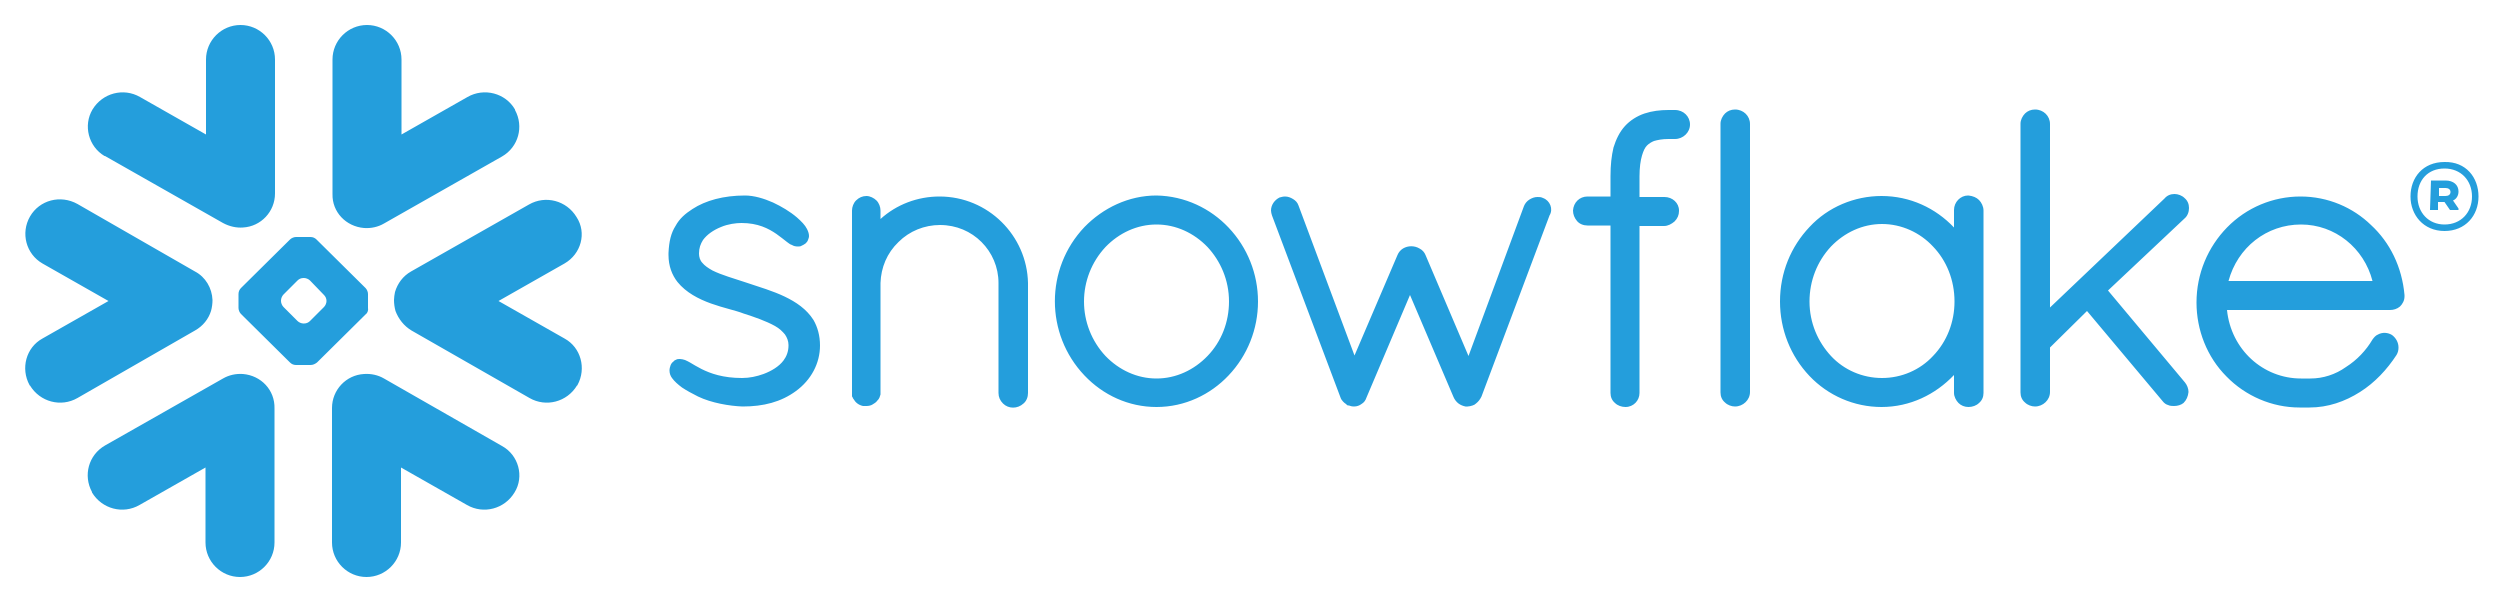 <svg xmlns="http://www.w3.org/2000/svg" xmlns:xlink="http://www.w3.org/1999/xlink" id="Layer_1" x="0px" y="0px" viewBox="0 0 500 120" style="enable-background:new 0 0 500 120;" xml:space="preserve"><style type="text/css">	.st0{fill-rule:evenodd;clip-rule:evenodd;fill:#249EDC;}</style><path class="st0" d="M489.1,37.6h-1.3v1.6h1.3c0.6,0,1-0.3,1-0.8C490.1,37.9,489.7,37.6,489.1,37.6z M486.2,36.1h2.9 c1.6,0,2.6,0.9,2.6,2.2c0,0.8-0.4,1.5-1.1,1.8l1.1,1.6v0.3h-1.7l-1.1-1.6h-1.3v1.6h-1.6L486.2,36.1L486.2,36.1z M494.4,39.3 c0-3.2-2.2-5.6-5.5-5.6c-3.3,0-5.4,2.3-5.4,5.6c0,3.2,2.2,5.6,5.4,5.6C492.2,44.9,494.4,42.5,494.4,39.3z M495.7,39.3 c0,3.8-2.6,6.9-6.8,6.9c-4.2,0-6.8-3.2-6.8-6.9c0-3.8,2.5-6.9,6.8-6.9C493.2,32.3,495.7,35.5,495.7,39.3z M112.9,52.7l-13.2,7.5 l13.2,7.5c3.3,1.8,4.4,6,2.6,9.3c0,0,0,0.1-0.1,0.1c-2,3.3-6.2,4.4-9.5,2.5L82.3,66.1c-1.5-0.9-2.6-2.3-3.2-3.9 c-0.2-0.7-0.3-1.5-0.3-2.2c0-0.5,0.1-1.1,0.2-1.6c0.5-1.7,1.6-3.2,3.2-4.1l23.6-13.4c3.3-1.9,7.5-0.8,9.5,2.5 C117.4,46.6,116.2,50.8,112.9,52.7z M100.4,89.2L76.8,75.7c-1.2-0.7-2.6-1-4-0.9c-3.6,0.2-6.4,3.2-6.4,6.8v26.9 c0,3.8,3.1,6.9,6.9,6.9c3.8,0,6.9-3.1,6.9-6.9v-15l13.2,7.5c3.3,1.9,7.5,0.8,9.5-2.5C104.9,95.3,103.7,91,100.4,89.2L100.4,89.2z  M73.2,62.8l-9.8,9.7C63,72.8,62.6,73,62.1,73h-2.9c-0.5,0-0.9-0.2-1.2-0.5l-9.8-9.7c-0.3-0.3-0.5-0.8-0.5-1.2v-2.8 c0-0.5,0.2-0.9,0.5-1.2l9.8-9.7c0.3-0.3,0.8-0.5,1.2-0.5h2.9c0.5,0,0.9,0.2,1.2,0.5l9.8,9.7c0.3,0.3,0.5,0.8,0.5,1.2v2.8 C73.7,62,73.5,62.6,73.2,62.8z M65.3,60.2c0-0.5-0.2-0.9-0.5-1.2L62,56.1c-0.3-0.3-0.8-0.5-1.2-0.5h-0.1c-0.5,0-0.9,0.2-1.2,0.5 l-2.8,2.8c-0.3,0.3-0.5,0.8-0.5,1.2v0.1c0,0.4,0.2,0.9,0.5,1.2l2.8,2.8c0.3,0.3,0.8,0.5,1.2,0.5h0.1c0.5,0,0.9-0.2,1.2-0.5l2.8-2.8 c0.3-0.3,0.5-0.8,0.5-1.2V60.2z M21,31.2l23.6,13.4c1.3,0.7,2.7,1,4,0.9c3.6-0.2,6.4-3.2,6.4-6.8V11.9C55,8.1,51.9,5,48.1,5 c-3.8,0-6.9,3.1-6.9,6.9v15l-13.2-7.5c-3.3-1.9-7.5-0.8-9.5,2.5c-1.9,3.2-0.8,7.4,2.4,9.3C20.9,31.2,20.9,31.2,21,31.2L21,31.2z  M72.8,45.6c1.4,0.1,2.8-0.2,4-0.9l23.6-13.4c3.3-1.9,4.4-6,2.6-9.3c0,0,0-0.1,0-0.1c-1.9-3.3-6.2-4.4-9.5-2.5l-13.2,7.5v-15 c0-3.8-3.1-6.9-6.9-6.9c-3.8,0-6.9,3.1-6.9,6.9v26.9C66.4,42.4,69.2,45.3,72.8,45.6L72.8,45.6z M48.6,74.8c-1.4-0.1-2.8,0.2-4,0.9 L21,89.1c-3.3,1.9-4.4,6-2.6,9.3c0,0,0,0.1,0,0.1c2,3.3,6.2,4.4,9.5,2.5l13.2-7.5v15c0,3.8,3.1,6.9,6.9,6.9c3.8,0,6.9-3.1,6.9-6.9 V81.7C55,78,52.2,75.1,48.6,74.8L48.6,74.8z M42.2,62.2c0.2-0.7,0.3-1.5,0.3-2.2c-0.1-2.4-1.4-4.6-3.5-5.7L15.5,40.8 C12.1,38.9,7.9,40,6,43.3c-1.9,3.3-0.8,7.5,2.5,9.4l13.2,7.5L8.5,67.7c-3.3,1.8-4.4,6-2.6,9.3c0,0,0,0.1,0.1,0.1 c2,3.3,6.2,4.4,9.5,2.5L39,66.1C40.6,65.2,41.7,63.8,42.2,62.2L42.2,62.2z M335,22h-0.7c-0.1,0-0.2,0-0.3,0c-0.1,0-0.2,0-0.3,0 c-1.7,0-3.3,0.2-4.8,0.7c-1.5,0.5-2.9,1.4-3.9,2.5l0,0v0c-1.1,1.2-1.8,2.7-2.3,4.3c-0.4,1.7-0.6,3.5-0.6,5.7v4.1h-4.6 c-1.6,0-2.8,1.2-2.9,2.8c0,0.8,0.3,1.5,0.8,2.1c0.5,0.6,1.3,0.9,2.1,0.9h4.6v33.4l0,0.1c0,0.8,0.3,1.5,0.9,2 c0.5,0.5,1.3,0.8,2.1,0.8c1.6,0,2.8-1.3,2.8-2.8V45.2h4.9c0.8,0,1.5-0.4,2.1-0.9c0.6-0.6,0.9-1.3,0.9-2.1v-0.1 c0-1.5-1.3-2.7-2.9-2.7h-5v-4.1c0-1.8,0.2-3.2,0.5-4.2c0.3-1,0.6-1.6,1-2c0.4-0.4,0.9-0.7,1.4-0.9c0.7-0.2,1.6-0.4,2.9-0.4h0.2 c0.1,0,0.2,0,0.2,0c0.1,0,0.2,0,0.3,0h0.6c1.6,0,3-1.3,3-2.9C338,23.3,336.7,22,335,22C335.1,22,335,22,335,22z M436.9,43.7 c0.6-0.5,0.9-1.3,0.9-2.1c0-0.8-0.3-1.5-0.9-2h0c0,0,0,0,0,0c0,0,0,0,0,0h0c-0.5-0.5-1.3-0.8-2-0.8c-0.8,0-1.5,0.3-2,0.9L410,61.5 V24.8c0-1.6-1.3-2.9-3-2.9c-0.8,0-1.5,0.3-2,0.8c-0.5,0.5-0.9,1.3-0.9,2v53.8c0,0.8,0.3,1.5,0.9,2c0.5,0.5,1.3,0.8,2,0.8 c1.6,0,3-1.3,3-2.9v-8.9l7.4-7.3l15.1,18c0.3,0.4,0.7,0.7,1.1,0.8c0.4,0.2,0.9,0.2,1.2,0.2c0.7,0,1.4-0.2,1.9-0.6l0,0l0,0 c0.6-0.6,0.9-1.3,1-2.2c0-0.7-0.3-1.4-0.7-1.9v0l-15.4-18.4L436.9,43.7L436.9,43.7L436.9,43.7L436.9,43.7z M395.8,40 c0.5,0.5,0.9,1.3,0.9,2.1v36.5c0,0.8-0.3,1.5-0.9,2c-0.5,0.5-1.3,0.8-2.1,0.8c-0.8,0-1.5-0.3-2-0.8c-0.5-0.5-0.9-1.3-0.9-2V75 c-3.7,3.9-8.8,6.4-14.5,6.4c-5.5,0-10.7-2.3-14.4-6.2c-3.8-4-5.9-9.3-5.9-14.9c0-5.8,2.2-11,5.9-14.9c3.7-4,9-6.2,14.4-6.2 c5.7,0,10.8,2.4,14.5,6.3v-3.5c0-1.6,1.3-2.9,2.8-2.9c0,0,0,0,0.1,0C394.6,39.2,395.3,39.5,395.8,40z M390.9,60.3 c0-4.3-1.6-8.2-4.3-11c-2.6-2.8-6.3-4.5-10.2-4.5c-3.9,0-7.5,1.7-10.2,4.5c-2.8,3-4.3,6.9-4.3,11c0,4.3,1.7,8.1,4.3,10.9 c2.6,2.8,6.3,4.4,10.2,4.4c3.9,0,7.6-1.6,10.2-4.4C389.4,68.3,390.9,64.4,390.9,60.3z M156.9,59.3c-2.3-1.1-5-1.9-7.7-2.8 c-2.4-0.8-4.9-1.5-6.7-2.4c-0.9-0.5-1.6-1-2-1.5c-0.5-0.5-0.7-1.2-0.7-1.9c0-1.1,0.3-1.9,0.8-2.7c0.8-1.1,2.1-2,3.6-2.6 c1.4-0.6,3-0.8,4.1-0.8c3.3,0,5.4,1.1,7,2.2c0.8,0.6,1.5,1.1,2.1,1.6c0.3,0.2,0.6,0.5,1,0.6c0.3,0.2,0.7,0.3,1.2,0.3 c0.3,0,0.5,0,0.8-0.2c0.3-0.1,0.5-0.3,0.7-0.4c0.2-0.2,0.4-0.4,0.5-0.7c0.1-0.3,0.2-0.5,0.2-0.8c0-0.5-0.2-1-0.4-1.4 c-0.4-0.8-1.1-1.5-2-2.3c-1.4-1.2-3.1-2.2-4.8-3c-1.8-0.8-3.8-1.4-5.6-1.4c-4.3,0-7.9,1-10.5,2.7c-1.4,0.9-2.6,1.9-3.4,3.4 c-0.9,1.4-1.3,3.1-1.4,5.4V51c0,2.2,0.7,4,1.8,5.4c1.7,2.1,4.2,3.4,6.7,4.3c2.5,0.9,5,1.4,6.5,2c2.2,0.7,4.5,1.5,6.3,2.5 c0.9,0.5,1.5,1.1,2,1.7c0.4,0.6,0.7,1.3,0.7,2.1v0.1c0,1.2-0.4,2.2-1,3c-0.9,1.2-2.4,2.1-4,2.7c-1.4,0.5-2.8,0.8-4.3,0.8 c-3.8,0-6.3-0.9-8.1-1.8c-0.9-0.5-1.7-0.9-2.3-1.3c-0.3-0.2-0.6-0.3-1-0.5c-0.3-0.1-0.7-0.2-1-0.2c-0.3,0-0.5,0-0.7,0.1 c-0.2,0.1-0.5,0.2-0.6,0.4c-0.3,0.2-0.5,0.5-0.6,0.8c-0.1,0.3-0.2,0.6-0.2,1c0,0.6,0.2,1.1,0.5,1.5c0.5,0.7,1.2,1.3,2,1.9 c0.9,0.6,2,1.2,3.2,1.8c2.7,1.3,6.3,1.9,8.9,2h0c4.2,0,7.7-0.9,10.7-3.1v0h0c3-2.2,4.8-5.5,4.8-9.1c0-2-0.5-3.7-1.3-5.1 C161.3,61.8,159.2,60.4,156.9,59.3z M347,21.9c-0.8,0-1.5,0.3-2,0.8c-0.5,0.5-0.9,1.3-0.9,2v53.8c0,0.8,0.3,1.5,0.9,2 c0.5,0.5,1.3,0.8,2,0.8c1.6,0,3-1.3,3-2.9V24.8C350,23.2,348.7,21.9,347,21.9z M480.9,59v0.3c0,0.8-0.4,1.5-0.9,2 c-0.6,0.5-1.3,0.7-2,0.7h-32.6c0.8,7.9,7.2,13.7,14.8,13.7h1.9c2.5,0,5-0.8,7.1-2.3c2.2-1.4,4-3.3,5.3-5.5c0.3-0.4,0.6-0.8,1.1-1 c0.9-0.5,2-0.4,2.8,0.1l0,0l0,0c0.8,0.6,1.3,1.5,1.3,2.5c0,0.5-0.1,1-0.4,1.5l0,0l0,0c-1.9,2.9-4.3,5.5-7.3,7.4 c-3,1.9-6.4,3.1-10.1,3.1h-2c-5.5,0-10.8-2.3-14.6-6.2c-3.9-3.9-6-9.3-6-14.8c0-5.8,2.3-11.1,6.1-15c3.9-4,9.2-6.2,14.7-6.2 c5.5,0,10.5,2.2,14.1,5.7C478,48.5,480.4,53.4,480.9,59C480.8,58.9,480.9,59,480.9,59z M474.5,56.2c-1.7-6.6-7.5-11.3-14.3-11.3 c-6.9,0-12.7,4.6-14.5,11.3H474.5z M187.9,39.3c-4.4,0-8.6,1.6-11.8,4.5v-1.7c0-0.7-0.3-1.5-0.8-2c-0.5-0.5-1.3-0.9-2-0.9 c-0.8,0-1.5,0.3-2.1,0.9c-0.5,0.5-0.8,1.3-0.8,2v37.2l0.1,0.1l0,0c0,0.1,0.1,0.3,0.2,0.4c0.4,0.7,1,1.2,1.9,1.4l0.1,0h0.6 c0.4,0,0.9-0.1,1.2-0.3c0.3-0.2,0.7-0.4,0.9-0.7h0c0,0,0-0.1,0.1-0.1c0.2-0.2,0.3-0.4,0.4-0.6c0.1-0.2,0.1-0.4,0.2-0.6l0-0.1V56.6 c0.1-3.1,1.3-6,3.6-8.2c2.2-2.2,5.2-3.4,8.3-3.4c3.3,0,6.2,1.3,8.3,3.4c2.1,2.1,3.4,5,3.4,8.2v22c0,0.8,0.3,1.5,0.9,2.1 c1.1,1.1,2.9,1.1,4.1,0c0.6-0.5,0.9-1.3,0.9-2.1v-22C205.4,47.1,197.6,39.3,187.9,39.3L187.9,39.3z M245.7,45.5 c3.8,4,5.9,9.3,5.9,14.8c0,5.5-2.1,10.8-5.9,14.8c-3.6,3.8-8.7,6.3-14.4,6.3c-5.6,0-10.7-2.4-14.4-6.3c-7.9-8.3-7.9-21.4,0-29.7 c3.7-3.8,8.8-6.3,14.4-6.3C237,39.2,242.1,41.7,245.7,45.5z M245.8,60.3c0-4.3-1.7-8.1-4.3-10.9c-2.7-2.8-6.3-4.5-10.2-4.5 c-3.9,0-7.5,1.7-10.2,4.5c-2.8,3-4.3,6.9-4.3,10.9c0,4,1.5,7.9,4.3,10.9c2.7,2.8,6.3,4.5,10.2,4.5c3.9,0,7.5-1.7,10.2-4.5 C244.3,68.3,245.8,64.4,245.8,60.3L245.8,60.3z M308.6,39.6L308.6,39.6L308.6,39.6c-0.4-0.2-0.7-0.2-1.1-0.2c-0.6,0-1.1,0.2-1.6,0.5 c-0.5,0.3-0.9,0.8-1.1,1.3v0l-11.1,30L285.1,51l0,0c-0.2-0.5-0.6-1-1.2-1.3c-1-0.6-2.3-0.6-3.3,0c-0.5,0.3-0.9,0.8-1.1,1.3l0,0 l-8.6,20.1l-11.2-30h0c-0.2-0.6-0.6-1-1.1-1.3c-0.5-0.3-1-0.5-1.6-0.5c-0.4,0-0.7,0.1-1.1,0.2h0l0,0c-1,0.5-1.7,1.5-1.7,2.6 c0,0.3,0.1,0.7,0.2,1l13.7,36.4v0c0.1,0.3,0.3,0.6,0.5,0.8c0.2,0.2,0.4,0.4,0.6,0.5c0,0,0.1,0.1,0.2,0.2c0.1,0.1,0.3,0.1,0.4,0.1 c0.2,0.1,0.6,0.2,1,0.2c0.6,0,1.1-0.2,1.5-0.5c0.5-0.3,0.8-0.7,1-1.3l0,0l8.7-20.5l8.7,20.4h0c0.2,0.5,0.6,1,1,1.3 c0.4,0.3,0.9,0.5,1.4,0.6h0.4c0.3,0,0.7-0.1,1-0.2c0.3-0.1,0.5-0.2,0.7-0.4c0.5-0.4,0.8-0.8,1.1-1.4v0l13.6-36.2 C310.7,41.8,310,40.1,308.6,39.6z"></path></svg>